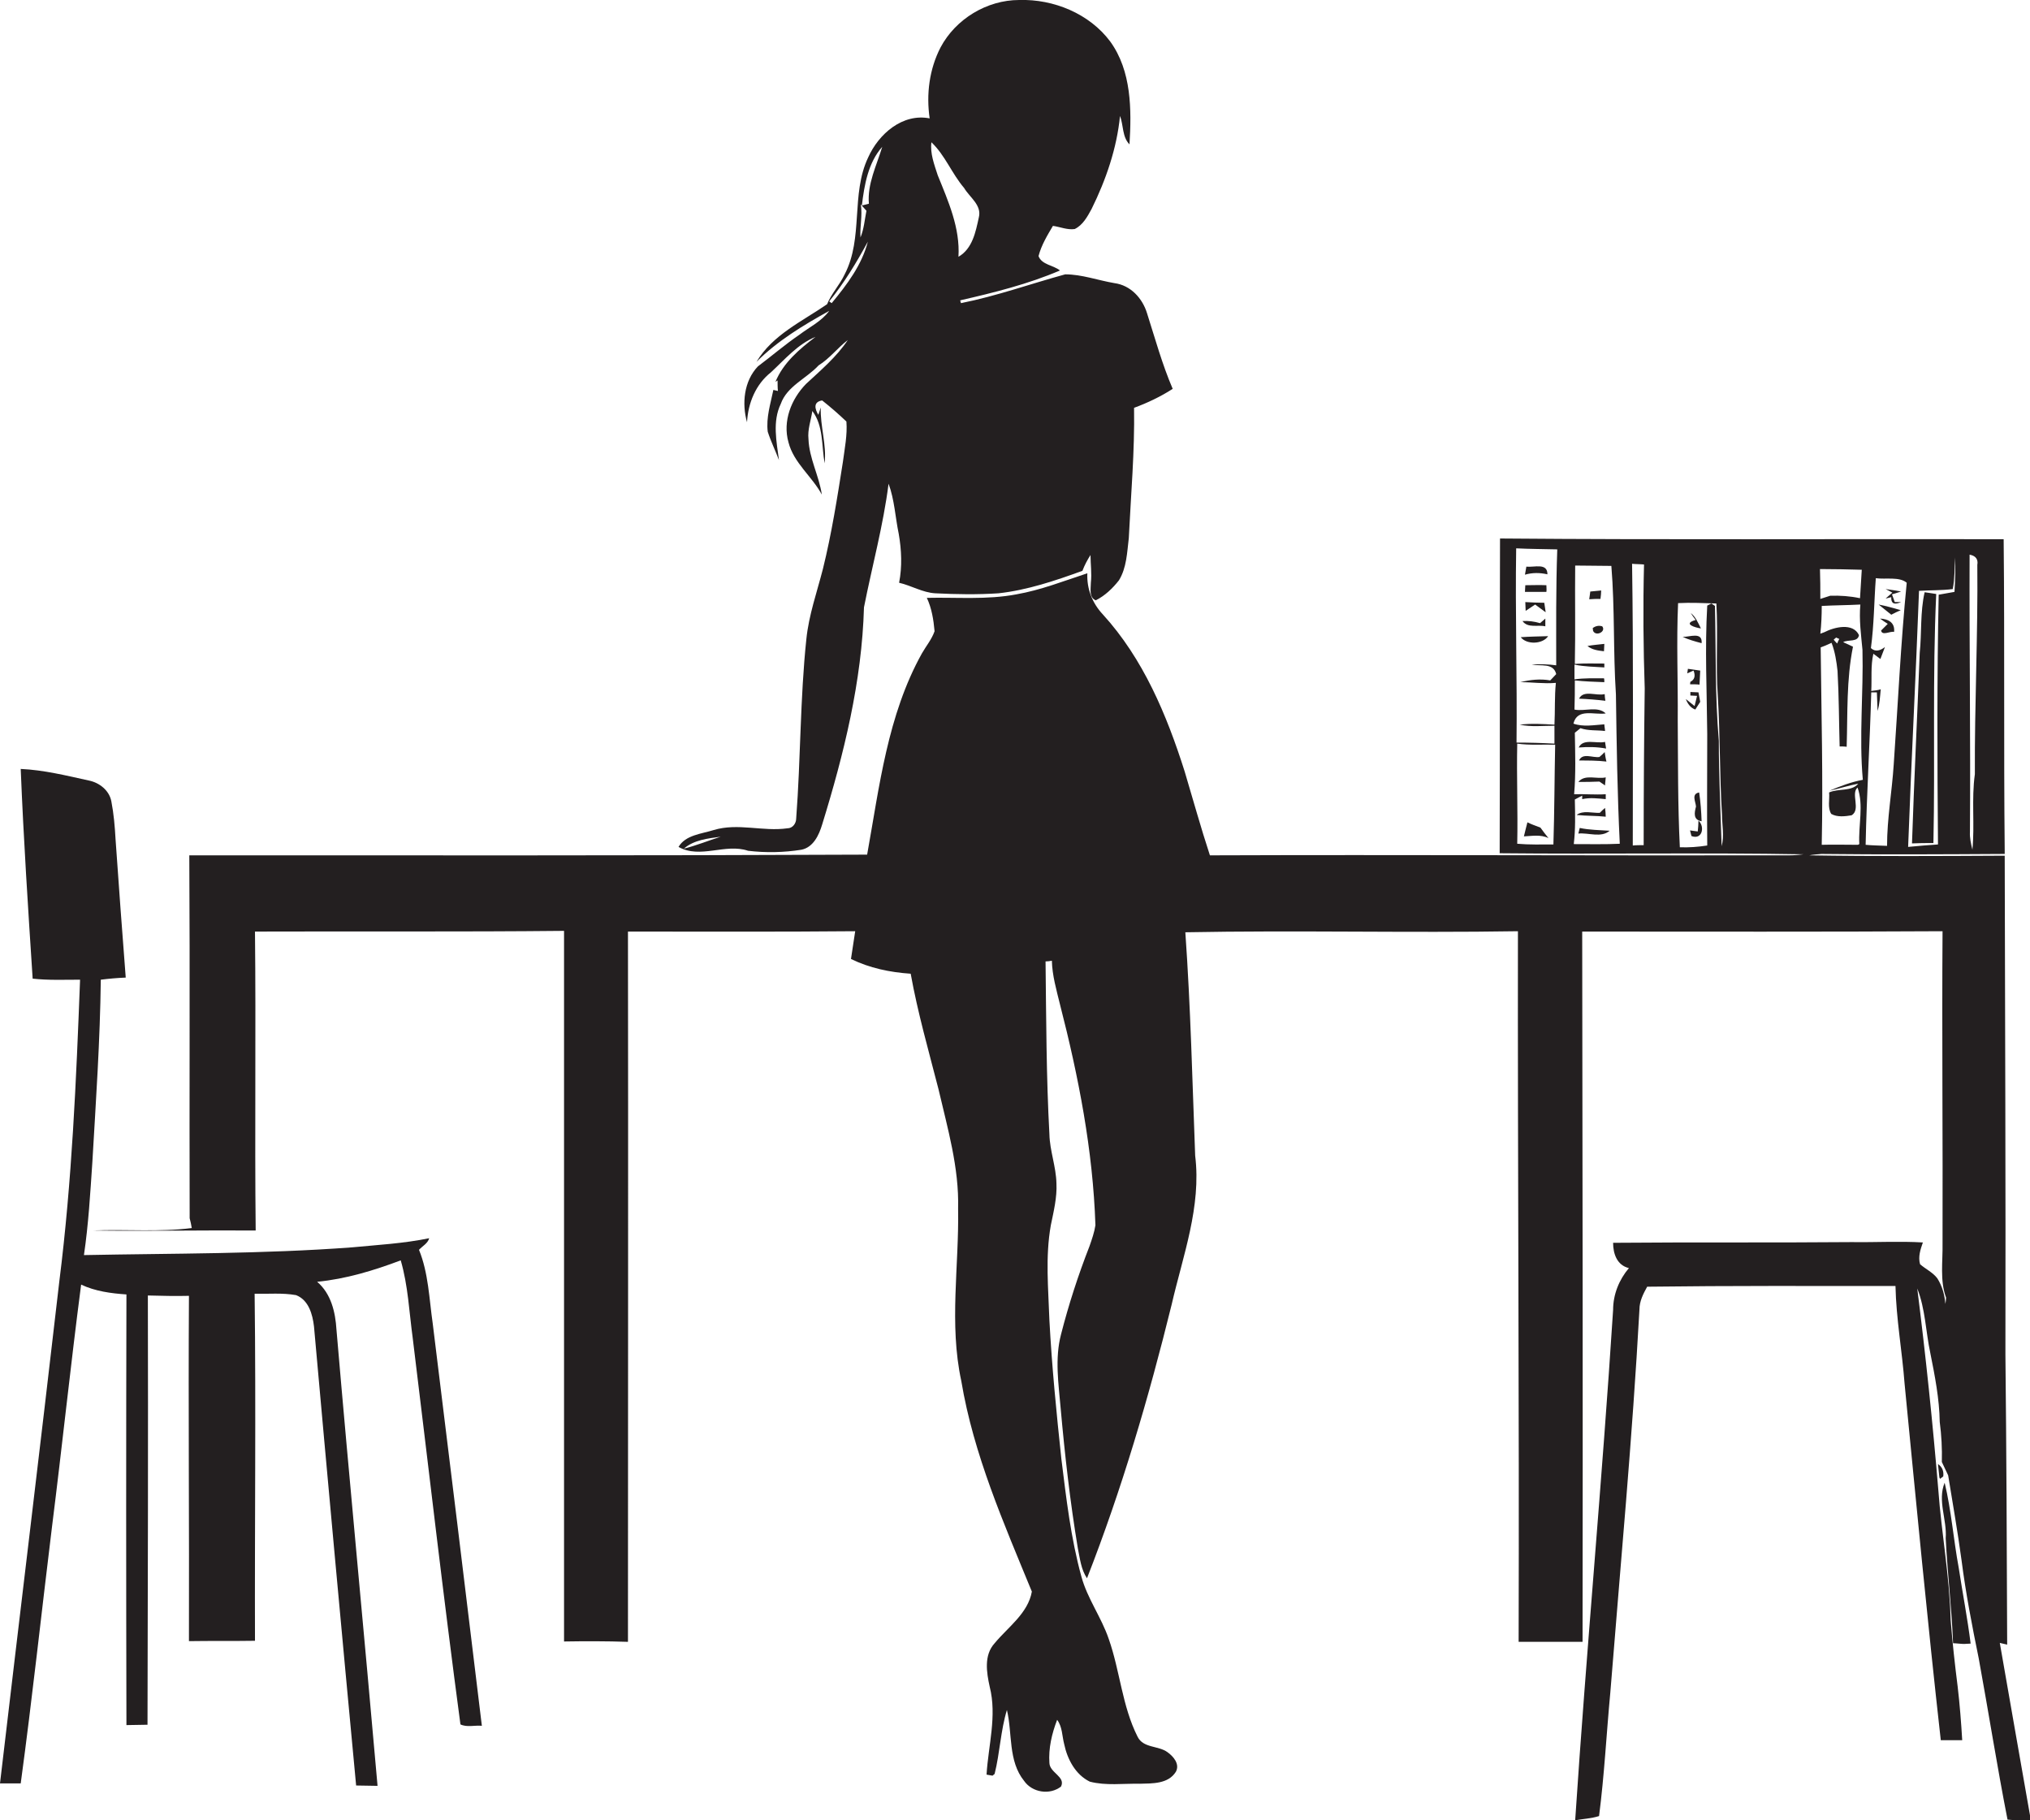 <?xml version="1.0" encoding="utf-8"?>
<!-- Generator: Adobe Illustrator 19.2.0, SVG Export Plug-In . SVG Version: 6.00 Build 0)  -->
<svg version="1.1" id="Layer_1" xmlns="http://www.w3.org/2000/svg" xmlns:xlink="http://www.w3.org/1999/xlink" x="0px" y="0px"
	 viewBox="0 0 578 518.2" enable-background="new 0 0 578 518.2" xml:space="preserve">
<g>
	<path fill="#231F20" d="M213,242.2c5,0.6,10.2,0.5,15.2-0.3c3.4-0.7,5-4.2,5.9-7.2c6.2-20.1,11.3-40.7,11.9-61.8
		c2.3-11.7,5.5-23.3,7-35.2c1.7,4.6,1.9,9.5,2.9,14.3c0.8,4.6,1,9.3,0.1,13.9c3.5,0.8,6.7,2.8,10.3,3c6,0.3,12,0.4,18,0
		c8.2-0.9,16.2-3.6,23.9-6.4c0.6-1.6,1.4-3.1,2.3-4.5c0,2.6,0.4,5.2,0.1,7.9c0,1.7-0.6,4.2,1.4,5c2.6-1.3,4.8-3.4,6.6-5.7
		c2.2-3.6,2.3-7.9,2.8-12c0.6-12.4,1.7-24.7,1.5-37.1c3.8-1.4,7.6-3.2,11-5.4c-3-7-5-14.3-7.3-21.5c-1.3-4.3-4.7-8-9.3-8.6
		c-4.7-0.8-9.3-2.5-14-2.5c-9.9,2.7-19.6,6.2-29.7,8.2c0-0.2-0.2-0.6-0.2-0.8c9.6-2.2,19.3-4.6,28.4-8.5c-1.8-1.5-5.2-1.6-6.1-4.1
		c0.8-3.1,2.5-5.9,4.1-8.6c2.1,0.3,4.1,1.2,6.2,0.9c2.3-1.1,3.6-3.5,4.8-5.7c4.1-8.3,7.2-17.3,8.1-26.5c1,2.6,0.6,6,2.7,8.1
		c0.6-9.9,0.6-20.9-5.5-29.3C310.2,3.9,300-0.3,290.2,0c-9.2,0-18.1,5.4-22.4,13.5c-3.2,6.2-4.1,13.3-3.1,20.2
		c-7.7-1.5-14.5,4.4-17.5,11.1c-5,10.5-1.3,22.9-6.7,33.3c-1.4,3-3.8,5.5-5,8.5c-7.1,4.9-15.5,8.7-20.1,16.4
		c6-6,13.3-10.4,20.7-14.5c-2.2,3-5.6,4.6-8.5,6.8c-4.1,2.8-7.8,6-11.8,9c-4,4.2-4.6,10.6-3.1,15.9c0.3-5.5,2.5-10.8,6.8-14.2
		c4-3.7,7.6-8,12.7-10.1c-4.6,3.5-9.2,7.4-11.4,12.8l0.6-0.4c0,0.7,0,2.2,0.1,3l-1.3-0.3c-0.8,3.9-2.1,7.9-1.6,11.9
		c0.9,2.8,2.2,5.4,3.2,8.1c-0.7-5.3-1.9-11,0.5-16c1.8-5.1,7.3-7.2,10.8-11c3.1-1.9,5.4-5,8.3-7.2c-3.2,4.8-7.7,8.6-11.9,12.5
		c-4.2,4.3-6.7,10.6-5,16.6c1.5,5.9,6.7,9.7,9.5,14.9c-0.8-5.4-3.6-10.3-3.8-15.8c-0.3-2.7,0.7-5.3,1.1-8c3.2,4.2,2.6,9.9,3.5,14.9
		c0.6-5.4-1.3-10.6-1.1-15.9l-0.7,2.1c-1-1.7-1.5-3.7,1.1-4.1c2.4,1.9,4.7,3.9,6.9,6c0.3,3.8-0.5,7.7-1,11.5
		c-1.6,10.2-3.2,20.4-5.7,30.5c-1.7,6.6-4,13.1-4.7,19.9c-1.8,17-1.6,34.1-2.9,51.1c0,1.4-1,2.8-2.5,2.8c-7,1-14.1-1.6-21,0.5
		c-3.5,1.1-8,1.4-10,4.8C199.4,244.6,206.5,240,213,242.2z M265.2,40.5c3.9,3.7,5.8,8.9,9.3,13c1.6,2.7,5.1,4.9,4.2,8.4
		c-0.9,4.1-1.8,8.9-5.8,11.2c0.5-8.2-2.9-15.8-5.9-23.2C266,46.8,264.8,43.7,265.2,40.5z M251.2,41.8c-1.6,5.3-4.3,10.6-3.8,16.2
		c-0.5,0.1-1.5,0.4-2,0.5C246.1,52.6,247.2,46.3,251.2,41.8z M245.1,58.2c0.5,0.6,1.1,1.2,1.6,1.8c-0.5,2.5-0.7,5.2-1.7,7.6
		C244.8,64.5,245.6,61.4,245.1,58.2z M236.8,86.3l-0.7-0.5c4.3-5.3,7.8-11.1,11-17C245.4,75.4,241.2,81,236.8,86.3z M205.2,238.2
		c-3.5,1.1-6.9,2.5-10.5,3.4C197.6,239.1,201.5,238.7,205.2,238.2z"/>
	<path fill="#231F20" d="M548,168.6c-1.3,5.7-0.8,11.5-1.4,17.3c-0.7,18.1-1.6,36.2-2.2,54.2c2-0.1,4-0.1,6.1-0.1
		c0.5-23.6-0.3-47.3,0.8-70.9C550.5,169,548.9,168.7,548,168.6z"/>
	<path fill="#231F20" d="M434.4,173.9c0.9-0.6,1.8-1.2,2.7-1.8c1,0.7,2,1.5,3,2.2c-0.1-0.7-0.3-2-0.4-2.7c-1.8,0-3.6-0.1-5.4-0.2
		C434.3,172.1,434.4,173.3,434.4,173.9z"/>
	<path fill="#231F20" d="M440,178.3c0-0.6,0-1.7,0-2.2c-0.4,0.3-1.1,1-1.5,1.3c-1.7-0.5-3.3-0.7-5-0.6
		C435,178.9,437.9,177.8,440,178.3z"/>
	<path fill="#231F20" d="M119.3,355.8c1-1.1,2.5-1.8,2.9-3.3c-7.3,1.5-14.7,1.9-22,2.6c-25.4,1.9-50.9,1.7-76.3,2.2
		c1.3-8.8,1.8-17.6,2.4-26.5c1-17.3,2.2-34.6,2.4-51.9c2.4-0.3,4.7-0.5,7.1-0.6c-1-13.1-2-26.2-2.9-39.4c-0.2-3.6-0.5-7.2-1.2-10.8
		c-0.6-3.1-3.4-5.3-6.4-5.9c-6.4-1.4-12.8-3-19.4-3.3c0.8,19.9,2.1,39.8,3.4,59.7c4.5,0.5,9,0.3,13.5,0.3
		c-1.1,28.6-2.3,57.3-5.9,85.8c-5.5,47.7-11.3,95.3-16.9,143c2,0,3.9,0,5.9,0c3.3-24.3,5.9-48.6,8.9-73c2.9-23,5.3-46,8.3-69
		c4,1.9,8.5,2.5,12.9,2.8c-0.1,40.9-0.1,81.7,0,122.6c2,0,4-0.1,6-0.1c0.1-40.7,0.2-81.4,0.1-122.2c3.9,0.1,7.8,0.2,11.7,0.1
		c-0.2,32.8,0.1,65.6,0,98.3c6.3-0.1,12.5,0,18.8-0.1c-0.1-32.9,0.3-65.9-0.1-98.8c3.9,0.1,7.9-0.3,11.8,0.4
		c3.6,1.4,4.7,5.5,5.1,8.9c3.9,43.6,7.9,87.2,12,130.7c2,0,4.1,0.1,6.1,0.1c-3.8-43.3-8-86.6-11.7-129.9c-0.3-4.9-1.5-10.2-5.5-13.6
		c8.2-0.8,16.1-3.2,23.8-6.1c2.1,7.2,2.4,14.7,3.4,22c4.5,36.7,8.7,73.5,13.6,110.1c1.8,0.9,4.1,0.2,6.1,0.4
		c-4.6-38.2-9.3-76.4-14-114.6C122.2,369.8,122,362.4,119.3,355.8z"/>
	<path fill="#231F20" d="M457,230c-0.4,0.3-1.1,1-1.5,1.4c-2.2,0.1-4.7-0.8-6.6,0.6c2.8,0.3,5.5,0.2,8.3,0.5
		C457.2,231.9,457.1,230.6,457,230z"/>
	<path fill="#231F20" d="M569.4,467.7l2.1,0.5c-0.1-27.5-0.2-55.1-0.5-82.6c0.1-47.3-0.1-94.7-0.2-142c-18.6,0.1-37.1,0.2-55.7-0.1
		c1.1-0.2,2.3-0.3,3.5-0.4c17.4,0.2,34.8,0.1,52.2,0l0-0.9c-0.3-29.6,0-59.1-0.3-88.7c-47.8-0.1-95.6,0.2-143.4-0.2
		c-0.1,29.9,0,59.8-0.1,89.6c28.8,0.3,57.7-0.2,86.5,0.3c-1.4,0.2-2.8,0.3-4.2,0.3c-54.9,0.1-109.9-0.2-164.8,0
		c-2.6-7.9-4.8-15.9-7.2-23.9c-5.1-16.1-11.8-32.1-23.3-44.7c-3-3.2-4.6-7.3-4.4-11.7c-6.7,2.2-13.3,4.8-20.2,6
		c-8.4,1.6-17,0.8-25.5,1c1.4,3,1.9,6.2,2.2,9.5c-0.8,2.3-2.4,4.2-3.6,6.3c-9.8,17.6-12.1,37.9-15.6,57.3
		c-64.3,0.3-128.6,0.2-193,0.2c0.2,34.5,0,68.9,0.1,103.3c0.2,0.7,0.5,2.1,0.6,2.8c-9.3,1.2-18.8,0.3-28.2,0.7
		c15.5,0.2,30.9-0.1,46.4,0c-0.3-28.4,0.1-56.8-0.2-85.1c29.3-0.1,58.7,0.1,88-0.2c0,67.4,0,134.8,0,202.3
		c6.1-0.1,12.1-0.1,18.2,0.1c0-67.4,0.1-134.8,0-202.2c21.6,0,43.1,0.1,64.7-0.1c-0.4,2.6-0.8,5.3-1.2,7.9c5.3,2.6,11.1,3.8,17,4.2
		c2,11.1,5.1,21.9,7.9,32.8c2.6,11.2,5.9,22.4,5.6,34c0.3,16.3-2.6,32.9,0.9,49.1c3.5,21,12.1,40.5,20.1,60
		c-1.1,6.2-6.8,10.1-10.6,14.7c-3.1,3.4-2.3,8.3-1.4,12.4c2.1,8.3-0.4,16.7-0.9,25l1.7,0.3l0.6-0.5c1.5-6,1.7-12.3,3.5-18.2
		c1.6,6.7,0.3,14.5,4.9,20.2c2.3,3.3,7.3,4.1,10.5,1.6c1.4-2.8-3.2-3.9-3.3-6.7c-0.3-4.2,0.7-8.4,2.2-12.3c1.5,2,1.4,4.6,2,6.9
		c0.9,4.3,3.2,8.7,7.3,10.7c4.6,1.2,9.5,0.5,14.2,0.6c3.6-0.1,8.1,0.1,10.3-3.4c1.2-2.2-0.7-4.4-2.4-5.6c-2.6-1.9-6.9-1.1-8.5-4.4
		c-4.4-8.7-5-18.7-8.2-27.8c-2.1-6.2-6.1-11.5-7.8-17.8c-3-10.9-4.3-22.2-5.7-33.5c-1.4-13.1-2.7-26.3-3.4-39.4
		c-0.3-9-1.2-18.1,0.4-27.1c0.8-3.9,1.8-7.9,1.6-11.9c-0.1-4.8-1.9-9.3-2-14c-0.9-16.4-0.9-32.8-1.1-49.2c0.5,0,1.4-0.1,1.8-0.2
		c0.1,4.2,1.3,8.3,2.3,12.4c5.3,20.6,9.4,41.6,10.1,62.9c-0.3,2-1,4-1.7,6c-3.2,8.2-5.9,16.5-8.1,25.1c-1.8,6.9-0.7,14-0.1,21
		c1.2,13.4,2.7,26.7,4.9,39.9c0.6,2.9,0.9,6,2.6,8.5c9.9-25.3,17.6-51.5,24.1-77.9c3.2-13.9,8.5-27.9,6.7-42.4
		c-0.8-21.2-1.3-42.4-2.8-63.6c31.6-0.6,63.2,0.2,94.7-0.3c-0.1,67.4,0.4,134.9,0.2,202.3c6.1,0,12.1,0,18.2,0
		c0.1-67.4,0-134.8-0.1-202.2c34.2,0,68.4,0.1,102.6-0.1c-0.2,29.6,0.1,59.3,0,88.9c0.1,5.1-0.8,10.5,1,15.4c0,0.5-0.1,1.4-0.2,1.8
		c-0.2-2.6-0.9-5.1-2.3-7.3c-1.3-1.7-3.3-2.6-4.9-4c-0.6-2.1,0.1-4.2,0.8-6.2c-6.7-0.4-13.5,0-20.2-0.1c-22.7,0.2-45.3,0-68,0.2
		c0,3.1,1.1,6.4,4.5,7.2c-2.8,3.3-4.5,7.5-4.5,11.9c-3.1,48.5-7.6,96.8-10.8,145.3c2.2-0.4,4.6-0.5,6.8-1.2
		c1.5-11.6,2.1-23.4,3.2-35.1c2.9-36.4,6.3-72.7,8.3-109.1c0-2.4,1.1-4.5,2.2-6.5c23.6-0.3,47.1-0.2,70.7-0.2
		c0.2,9.3,1.9,18.6,2.6,27.9c3.3,33.8,6.5,67.6,10.3,101.4c2,0,4.1,0,6.1,0c-0.3-5.1-0.7-10.2-1.3-15.3c-0.8-6.3-1.5-12.7-2-19
		c-0.3-12.4-2.6-24.6-3.5-36.9c-1.6-19.2-3.6-38.3-6-57.4c2.3,5.8,2.4,12.2,3.7,18.3c1.3,6.5,2.6,13.1,2.7,19.7
		c0.5,3.8,0.7,7.6,0.6,11.4c0.6,1.3,1.2,2.5,1.8,3.8c1.3,8,2.7,16,3.8,24.1c1.2,9.4,3,18.7,4.9,28c2.8,15.3,5.2,30.6,8.2,45.9
		c2.2,0.2,4.4,0.4,6.7,0.5C575.3,501.3,572.3,484.5,569.4,467.7z M563,160.8c0.2,19.9-0.8,39.7-0.7,59.6c-1,7.1,0,14.4-0.7,21.5
		c-0.4-1.7-0.8-3.4-0.7-5.1c0.2-26.3-0.2-52.6-0.1-78.9C562.5,158.2,563.3,159.2,563,160.8z M546.4,168.2c3.2-0.2,6.4-0.1,9.6-0.5
		c0.6-3,0.5-6,0.7-9c0.1,3.3,0,6.5-0.2,9.8c-1.5,0.3-3,0.5-4.5,0.8c-0.5,23.7-0.4,47.4-0.2,71.1c-2.8,0.2-5.6,0.4-8.5,0.7
		C544.2,216.7,545.5,192.4,546.4,168.2z M532.8,196.7c0.2-3.5-0.2-7.1,0.6-10.6c0.7,0.5,1.3,1,2,1.5c0.4-1.1,0.9-2.3,1.3-3.4
		c-1.3,1-2.7,1.5-4,0.3c0.9-6.6,0.9-13.2,1.4-19.9c2.8,0.4,6.7-0.5,8.8,1.3c-1.7,17.2-2.5,34.5-3.7,51.7c-0.5,7.8-1.9,15.4-1.9,23.2
		c-2.1-0.1-4.1-0.1-6.1-0.3c0.3-14.5,1.2-28.9,1.6-43.4l1.6,0c0.1,1.8,0.1,3.5,0.2,5.3c0.6-2,0.7-4.1,0.9-6.2
		C534.9,196.5,533.5,196.6,532.8,196.7z M530.1,162.2c-0.2,2.7-0.3,5.4-0.5,8.1c-2.8-0.6-5.7-0.8-8.5-0.7c-0.7,0.2-2.1,0.7-2.8,0.9
		c0-2.9,0-5.7-0.1-8.5C522.3,162,526.2,162.1,530.1,162.2z M518.7,172.5c3.6-0.2,7.3-0.2,11-0.4c-0.4,4.3,0.2,8.6,0.6,12.9
		c0.3,12.3-1,24.7,0.1,37c-3.3,0.6-6.4,1.8-9.5,3.1c2.8-0.6,5.5-1.5,8.2-2c-1.9,2.3-5.7,1.3-8.3,2.5c0.2,2-0.5,4.3,0.6,6.1
		c1.7,1,4,0.7,5.8,0.4c2.7-1.6-0.3-6.2,1.7-7.9c1.8,5,0.2,10.8,0.5,16.1l-0.4,0.2c-3.4,0-6.9-0.1-10.3,0c0.4-18.7-0.1-37.5-0.3-56.2
		l1.3-0.5l1.8-0.8c1,2.6,1.4,5.3,1.7,8c0.4,7.1,0.4,14.3,0.6,21.5c0.5,0,1.5,0,2,0.1c0.3-9.5-0.1-19.1,1.8-28.5
		c-0.7-0.3-2.1-1-2.8-1.3c1.4-0.8,4.2,0.1,4.5-2c-1.7-3.6-7-2.3-9.9-0.8l-1.1,0.4C518.6,177.8,518.7,175.1,518.7,172.5z
		 M522.1,182.1l0.7-0.6l0.9,0.4c-0.2,0.3-0.5,1-0.6,1.3C522.8,182.9,522.3,182.4,522.1,182.1z M442.3,240.4c-3.4,0-6.9,0.1-10.3-0.2
		c0.2-9.5-0.2-19,0-28.5c3.6,0.5,7.2,0.2,10.8,0.3C442.6,221.5,442.6,230.9,442.3,240.4z M443.1,189.4c-2.3-0.3-4.6-0.4-7-0.2
		c2.5,0.5,6.2-0.6,7,2.7c-0.4,0.4-1.3,1.4-1.7,1.8c-2.8-0.5-5.7-0.2-8.5,0.5c3.4,0,6.7,0.5,10.1,0.2c-0.4,3.9-0.2,7.9-0.4,11.9
		c-3.3-0.2-6.6-0.4-9.9,0c3.3,0.7,6.6,0.3,9.9,0.3c0,1.7,0,3.4,0,5.1c-3.6-0.2-7.2-0.3-10.8-0.3c0.2-18.4-0.4-36.9-0.1-55.3
		c3.9,0.2,7.8,0.2,11.7,0.3C443,167.4,443.1,178.4,443.1,189.4z M448.1,240.3c0.5-4.2,0.4-8.4,0.3-12.7c0.7-0.4,1.4-0.7,2.1-1.1l0,1
		c2.2-0.5,4.5-0.2,6.7,0c0-0.3,0-1,0-1.4c-3,0.2-6-0.1-9,0c0.5-5.8,0.3-11.7,0.2-17.5c0.5-0.4,1.1-0.9,1.6-1.3
		c2.3,0.8,4.7,0.5,7,0.8c0-0.5-0.2-1.4-0.2-1.9c-2.9,0.2-6,0.8-8.8-0.2c1.1-4.5,6-2.4,9.2-2.9c-2.3-2.2-6.1-0.5-8.9-1.1
		c0.1-2.8,0.1-5.5,0.1-8.3c2.8,0.3,5.6,0.4,8.4,0.5c0-0.3,0-0.9-0.1-1.1c-2.8,0-5.6-0.1-8.4,0.3c0-1,0-3.1,0-4.2
		c2.8,0.6,5.6,0.6,8.5,0.8c0-0.3,0-0.8,0-1.1c-2.8,0-5.6-0.1-8.4,0.1c0.2-9.4,0-18.7,0.1-28c3.4,0,6.9,0.1,10.3,0.1
		c1,12.2,0.5,24.4,1.3,36.6c0.2,14.2,0.4,28.3,1.1,42.5C457,240.4,452.5,240.3,448.1,240.3z M468,240.6c-0.8,0-2.3,0-3.1,0.1
		c0-26.7,0.2-53.5-0.2-80.2c0.8,0.1,2.5,0.1,3.4,0.2c-0.3,11.8-0.2,23.6,0.2,35.3C468.1,210.8,468,225.7,468,240.6z M490.2,240.9
		c-0.3-10-0.8-20-0.8-30c-1.1-12.8-0.8-25.6-1.1-38.4l-1-0.7l-1.2,0.6c-0.7,12.2-0.1,24.4,0,36.6c0,10.6-0.1,21.1,0,31.7
		c-2.6,0.4-5.2,0.6-7.8,0.5c-0.6-12.1-0.5-24.1-0.6-36.2c0.1-11.1-0.4-22.2,0.1-33.3c3.6-0.2,7.3,0,10.9,0.1
		c0.5,8.7-0.2,17.5,0.4,26.2c0.7,11.3,0.5,22.6,1.2,33.9C490.3,234.8,491,237.9,490.2,240.9z"/>
	<path fill="#231F20" d="M551.8,416.8c0.1,0.9,0.3,2.8,0.4,3.8l0.2,0.4c0.2-0.2,0.7-0.5,0.9-0.7C553.5,418.8,553,417.6,551.8,416.8z
		"/>
	<path fill="#231F20" d="M553.7,422.1c-2.1,5.1,0.7,10.5,0.3,15.8c0.5,10,1.7,19.9,2.1,29.9c0.8,0,2.3,0.2,3.1,0.2
		c0.5,0,1.5-0.1,1.9-0.1c-0.9-7.2-2.3-14.4-3.4-21.6C556.2,438.2,555.6,430,553.7,422.1z"/>
	<path fill="#231F20" d="M541.2,173.7c-2.1-0.6-4.2-1.2-6.3-1.6c1.2,1,2.4,1.9,3.6,2.9C539.4,174.5,540.3,174.1,541.2,173.7z"/>
	<path fill="#231F20" d="M484.3,178.9c-0.8-1.6-1.5-3.3-2.9-4.4c0.3,0.5,1,1.5,1.4,2C478.9,177.6,482.8,178.7,484.3,178.9z"/>
	<path fill="#231F20" d="M539.3,179.9c0.3-2.7-1.7-3.7-4-3.8c0.5,0.4,1.7,1.2,2.2,1.5c-0.5,0.5-1.4,1.4-1.9,1.9
		C535.9,181.1,538.2,179.6,539.3,179.9z"/>
	<path fill="#231F20" d="M453.5,178.8l0.1,0.8c0.8,1.7,3.8,0.2,2.6-1.3C455.2,178,454.3,178.2,453.5,178.8z"/>
	<path fill="#231F20" d="M440.8,181.1c-2.6,0.1-5.2,0.1-7.8,0.3C434.7,183.6,439.3,183.4,440.8,181.1z"/>
	<path fill="#231F20" d="M479.1,181.3c1.7,0.8,3.5,1.3,5.4,1.8C484.8,179.7,481,181.4,479.1,181.3z"/>
	<path fill="#231F20" d="M481.3,194.1l-0.1,0.7c0.7,0,2,0,2.7,0.1c0.1-1.3,0.1-2.7,0.2-4c-1.2-0.2-2.3-0.3-3.5-0.5
		c0,0.3-0.2,1-0.2,1.3c0.5-0.2,1.3-0.6,1.8-0.8C482.8,192.4,482.5,193.5,481.3,194.1z"/>
	<path fill="#231F20" d="M484.1,199.8c-0.1-0.7-0.4-2-0.5-2.7c-0.6,0-1.8-0.1-2.3-0.1l0,1c0.5,0,1.4,0.1,1.9,0.1
		c-0.2,0.7-0.5,2.2-0.7,2.9c-0.6-0.5-1.9-1.5-2.5-2c0.5,1.3,1.3,2.5,2.7,3C483.1,201.4,483.8,200.3,484.1,199.8z"/>
	<path fill="#231F20" d="M457.3,213.1c-0.1-0.5-0.2-1.4-0.3-1.9c-2.4,0.6-6.2-1.1-7.5,1.6C452.1,212.6,454.7,212.6,457.3,213.1z"/>
	<path fill="#231F20" d="M484.5,233.8c-0.1-2.7-0.3-5.5-0.7-8.2c-2.3,0.4-1,2.6-0.9,4C482.4,231.5,482.1,233.4,484.5,233.8z"/>
	<path fill="#231F20" d="M449.4,237.3c2.9-0.3,6.5,1.3,8.9-0.8c-2.8-0.2-5.7-0.2-8.5-0.8L449.4,237.3z"/>
	<path fill="#231F20" d="M440.6,163.5c0-3.4-3.8-1.9-6-2.2c-0.1,0.6-0.3,1.8-0.4,2.3C436.3,163,438.4,163,440.6,163.5z"/>
	<path fill="#231F20" d="M440.3,166.6c-2-0.1-4,0-6,0c0,0.5-0.1,1.4-0.1,1.9c2,0,4.1,0,6.1,0C440.4,168,440.3,167.1,440.3,166.6z"/>
	<path fill="#231F20" d="M455.9,168.1c-1,0.1-2,0.2-3.1,0.3c-0.1,0.6-0.2,1.7-0.3,2.2c1.1-0.1,2.1-0.1,3.2-0.1
		C455.8,169.8,455.9,168.7,455.9,168.1z"/>
	<path fill="#231F20" d="M538.5,170c-0.1,2.3,1.4,2,2.8,1.4l-1.8,0c-0.2-0.6-0.6-1.6-0.8-2.2c0.6-0.2,1.9-0.6,2.6-0.8
		c-1.5-0.3-2.9-0.5-4.4-0.7l1.9,1c-0.6,0.6-1.3,1.1-1.9,1.7L538.5,170z"/>
	<path fill="#231F20" d="M456.7,185.4c0-0.5,0.1-1.6,0.1-2.1c-1.6,0.2-3.2,0.3-4.8,0.6C453.3,185,455,185.2,456.7,185.4z"/>
	<path fill="#231F20" d="M449.6,198.9c2.5,0.1,5,0.3,7.5,0.6c-0.1-0.5-0.2-1.5-0.2-1.9C454.5,198.2,450.9,196.3,449.6,198.9z"/>
	<path fill="#231F20" d="M456.9,214.1c-0.4,0.4-1.1,1.1-1.5,1.4c-1.9,0.3-4.8-1.3-5.8,1c2.6,0,5.2,0,7.8,0.3
		C457.2,216.1,457,214.8,456.9,214.1z"/>
	<path fill="#231F20" d="M449.4,222.6c2,0,4,0,6-0.1c0.4,0.3,1.2,0.8,1.6,1.1c0-0.6,0.2-1.8,0.2-2.3
		C454.7,221.9,451.3,220.3,449.4,222.6z"/>
	<path fill="#231F20" d="M434.9,234.1c-0.3,1.3-0.7,2.6-1,4c2.3-0.1,4.8-0.6,7,0.5c-0.8-1-1.6-2-2.3-3
		C437.3,235.1,436.1,234.7,434.9,234.1z"/>
	<path fill="#231F20" d="M483.4,236.7c-0.6-0.1-1.7-0.2-2.2-0.3c0.1,0.4,0.3,1.2,0.4,1.6c3.1,1.2,3.9-2.7,2-4.4
		C483.6,234.4,483.5,235.9,483.4,236.7z"/>
</g>
</svg>
